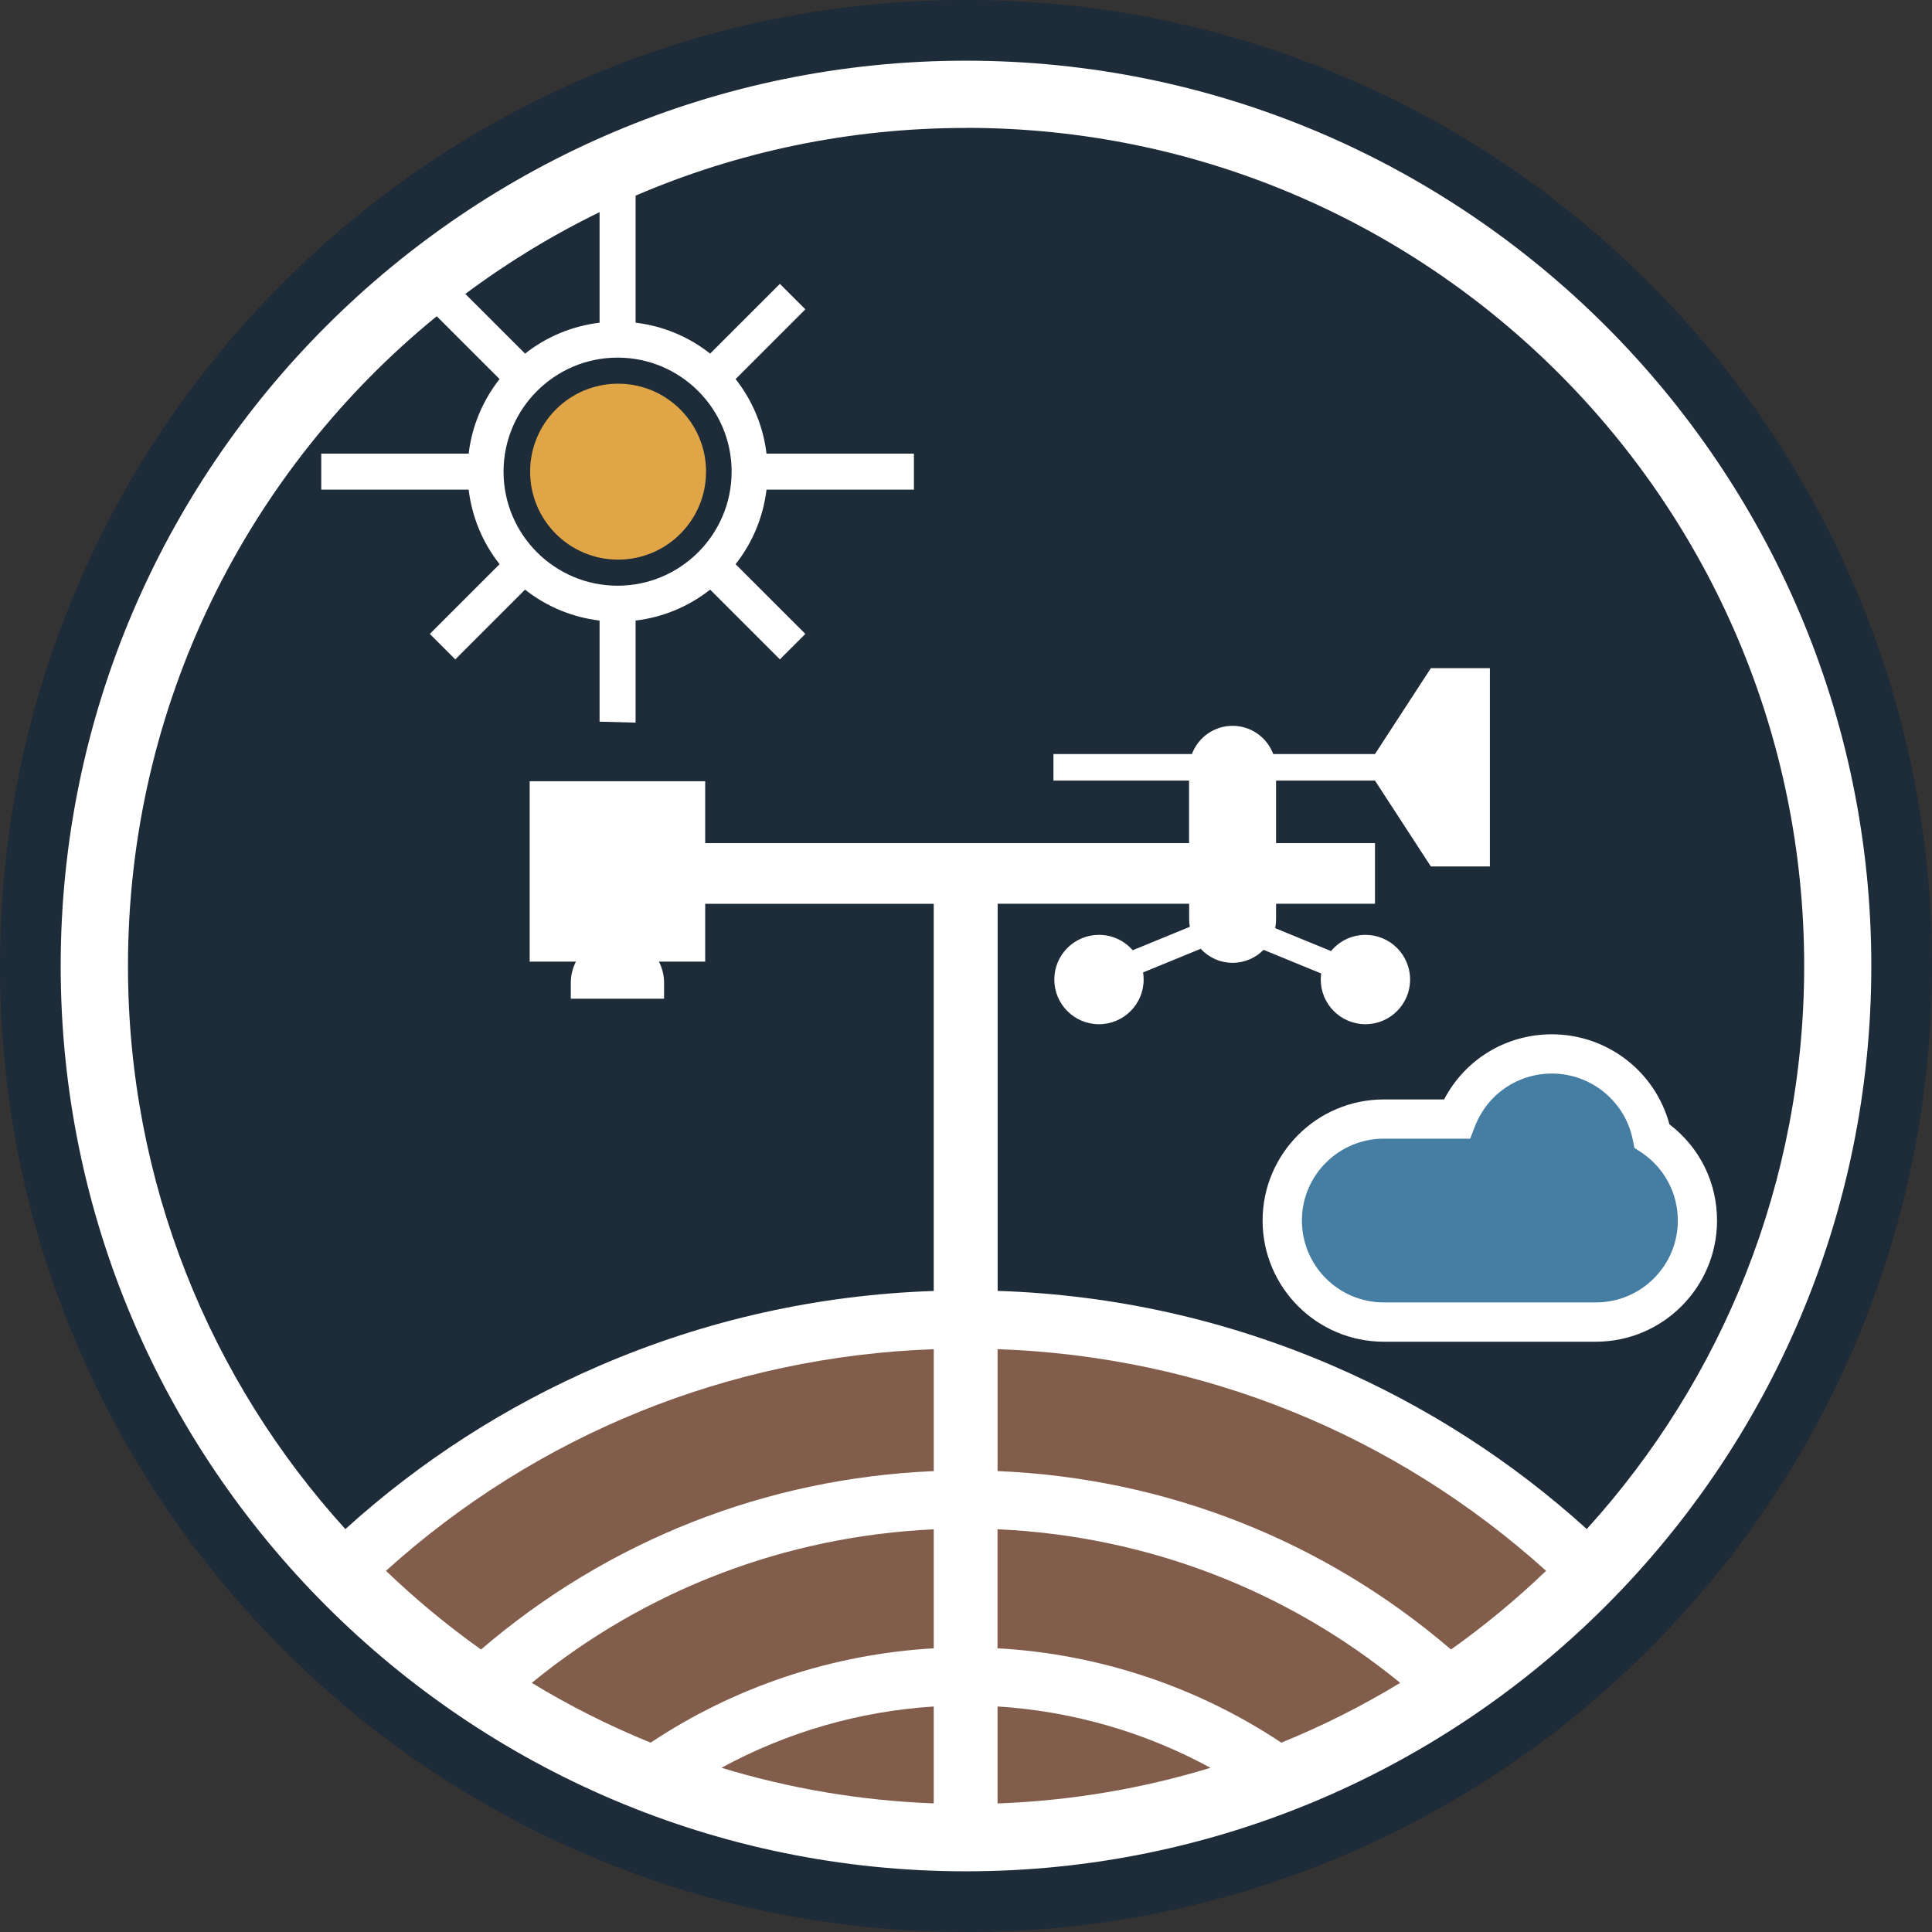 <?xml version="1.0" encoding="UTF-8"?>
<svg id="Ebene_2" data-name="Ebene 2" xmlns="http://www.w3.org/2000/svg" viewBox="0 0 649.16 649.16">
  <rect x="0" y="0" width="649.16" height="649.16" fill="#333333" stroke="none"/>
  <defs>
    <style>
      .cls-1 {
        fill: #fff;
      }

      .cls-2 {
        fill: #467da2;
      }

      .cls-3 {
        fill: #835d4b;
      }

      .cls-4 {
        fill: #dfa546;
      }

      .cls-5 {
        fill: #1e2b38;
      }
    </style>
  </defs>
  <g id="Layer_1" data-name="Layer 1">
    <g id="Logo_als_Icon" data-name="Logo als Icon">
      <circle class="cls-1" cx="323.92" cy="323.12" r="314"/>
      <path class="cls-2" d="M551.45,387.2l-2.28-1.52-.54-2.69c-2.57-12.9-14-22.27-27.18-22.27-11.52,0-21.66,6.94-25.84,17.68l-1.63,4.2h-29.03c-15.17,0-27.51,12.34-27.51,27.51s12.34,27.51,27.51,27.51h71.3c15.17,0,27.51-12.34,27.51-27.51,0-9.23-4.6-17.8-12.31-22.93Z"/>
      <g>
        <path class="cls-3" d="M313.74,573.39c-25.07,1.59-49.42,8.66-71.32,20.59,22.69,6.91,46.59,11.04,71.32,11.97v-32.57Z"/>
        <path class="cls-3" d="M313.74,513.86c-49.76,2.29-96.72,20.27-135.07,51.59,12.69,7.71,26.05,14.44,39.95,20.09,28.22-18.79,61.11-29.76,95.12-31.7v-39.98Z"/>
        <path class="cls-3" d="M335.18,605.97c24.8-.92,48.79-5.04,71.55-11.98-21.96-11.96-46.43-19.04-71.55-20.61v32.59Z"/>
        <path class="cls-3" d="M313.74,453.33c-68.78,2.49-133.15,28.57-184.06,74.47,9.98,9.57,20.65,18.42,31.95,26.44,42.65-36.59,95.75-57.56,152.12-59.94v-40.96Z"/>
        <path class="cls-3" d="M335.18,553.83c34.05,1.9,67.06,12.89,95.35,31.71h0c13.9-5.65,27.25-12.37,39.94-20.09-38.4-31.37-85.44-49.37-135.3-51.61v39.98Z"/>
        <path class="cls-3" d="M335.18,494.29c56.46,2.34,109.64,23.3,152.36,59.95,11.3-8.02,21.97-16.86,31.95-26.44-50.97-45.96-115.43-72.05-184.3-74.48v40.96Z"/>
      </g>
      <g>
        <path class="cls-5" d="M176.42,118.82c7.28-5.73,15.88-9.29,25.04-10.39v-37.15c-15.93,7.76-31.03,16.97-45.11,27.48l20.07,20.06Z"/>
        <path class="cls-5" d="M169.19,158.48c0,21.13,17.19,38.32,38.32,38.32s38.32-17.19,38.32-38.32-17.19-38.32-38.32-38.32-38.32,17.19-38.32,38.32Z"/>
      </g>
      <circle class="cls-4" cx="207.68" cy="158.48" r="29.56"/>
      <path class="cls-5" d="M324.58,42.99c-39.43,0-76.95,8.11-111.02,22.74v42.69c9.18,1.1,17.77,4.66,25.05,10.39l23.43-23.43,8.56,8.55-23.44,23.44c5.73,7.28,9.29,15.87,10.39,25.05h49.53v12.1h-49.53c-1.1,9.18-4.66,17.77-10.39,25.05l23.44,23.43-8.56,8.55-23.43-23.43c-7.28,5.73-15.88,9.29-25.05,10.39v34.3l-12.1-.33v-33.97c-9.17-1.1-17.77-4.66-25.04-10.39l-23.44,23.43-8.56-8.55,23.44-23.43c-5.73-7.28-9.29-15.88-10.39-25.05h-49.53v-12.1h49.53c1.1-9.18,4.66-17.77,10.39-25.05l-21.12-21.11c-63.3,51.63-103.74,130.25-103.74,218.31,0,72.84,27.65,139.22,73.04,189.21,25.3-22.9,53.94-41.32,85.37-54.88,35.65-15.38,73.39-23.81,112.33-25.13v-130.09h-76.79v19.42h-15.55c1.1,2.14,1.73,4.57,1.73,7.15v5.33h-31.34v-5.33c0-2.58.63-5,1.73-7.15h-15.55v-60.59h58.98v20.79h162.58v-21.02h-45.57v-8.91h46.52c2.08-5.54,7.4-9.49,13.67-9.49h0c6.26,0,11.59,3.95,13.67,9.49h34.17l18.78-28.86h19.84v66.62h-19.84l-18.78-28.86h-33.23v21.02h33.24v20.37h-33.24v5.23c0,1.02-.1,2.01-.3,2.97l18.77,7.7c2.75-3.32,6.91-5.44,11.56-5.44,8.29,0,15.01,6.72,15.01,15.01s-6.72,15.01-15.01,15.01-15.01-6.72-15.01-15.01c0-.69.05-1.38.14-2.04l-19.36-7.94c-2.65,2.69-6.33,4.36-10.4,4.36h0c-4.24,0-8.05-1.82-10.72-4.71l-19.36,7.94c.12.78.19,1.58.19,2.39,0,8.29-6.72,15.01-15.01,15.01s-15.01-6.72-15.01-15.01,6.72-15.01,15.01-15.01c4.52,0,8.58,2,11.33,5.17l19.2-7.88c-.14-.82-.23-1.66-.23-2.52v-5.23h-64.34v130.08c39.02,1.29,76.84,9.72,112.57,25.14,31.43,13.57,60.07,31.98,85.37,54.88,45.39-49.99,73.05-116.37,73.05-189.21,0-155.52-126.08-281.59-281.59-281.59ZM536.24,450.82h-71.3c-22.44,0-40.7-18.26-40.7-40.7s18.26-40.7,40.7-40.7h20.28c7.06-13.52,20.89-21.89,36.22-21.89,18.5,0,34.7,12.42,39.5,30.25,10.17,7.76,15.99,19.53,15.99,32.34,0,22.44-18.26,40.7-40.7,40.7Z"/>
      <path class="cls-5" d="M324.58,649.16c-43.81,0-86.32-8.58-126.35-25.51-38.65-16.35-73.36-39.75-103.17-69.56-29.81-29.81-53.21-64.52-69.56-103.17C8.58,410.9,0,368.4,0,324.58s8.58-86.32,25.51-126.35c16.35-38.65,39.75-73.36,69.56-103.17,29.81-29.81,64.52-53.21,103.17-69.56C238.26,8.58,280.77,0,324.58,0s86.32,8.58,126.35,25.51c38.65,16.35,73.36,39.75,103.17,69.56,29.81,29.81,53.21,64.52,69.56,103.17,16.93,40.02,25.51,82.53,25.51,126.35s-8.58,86.32-25.51,126.35c-16.35,38.65-39.75,73.36-69.56,103.17-29.81,29.81-64.52,53.21-103.17,69.56-40.02,16.93-82.53,25.51-126.35,25.51ZM324.58,20.39C156.85,20.39,20.39,156.85,20.39,324.58s136.46,304.19,304.19,304.19,304.19-136.46,304.19-304.19S492.32,20.39,324.58,20.39Z"/>
    </g>
  </g>
</svg>